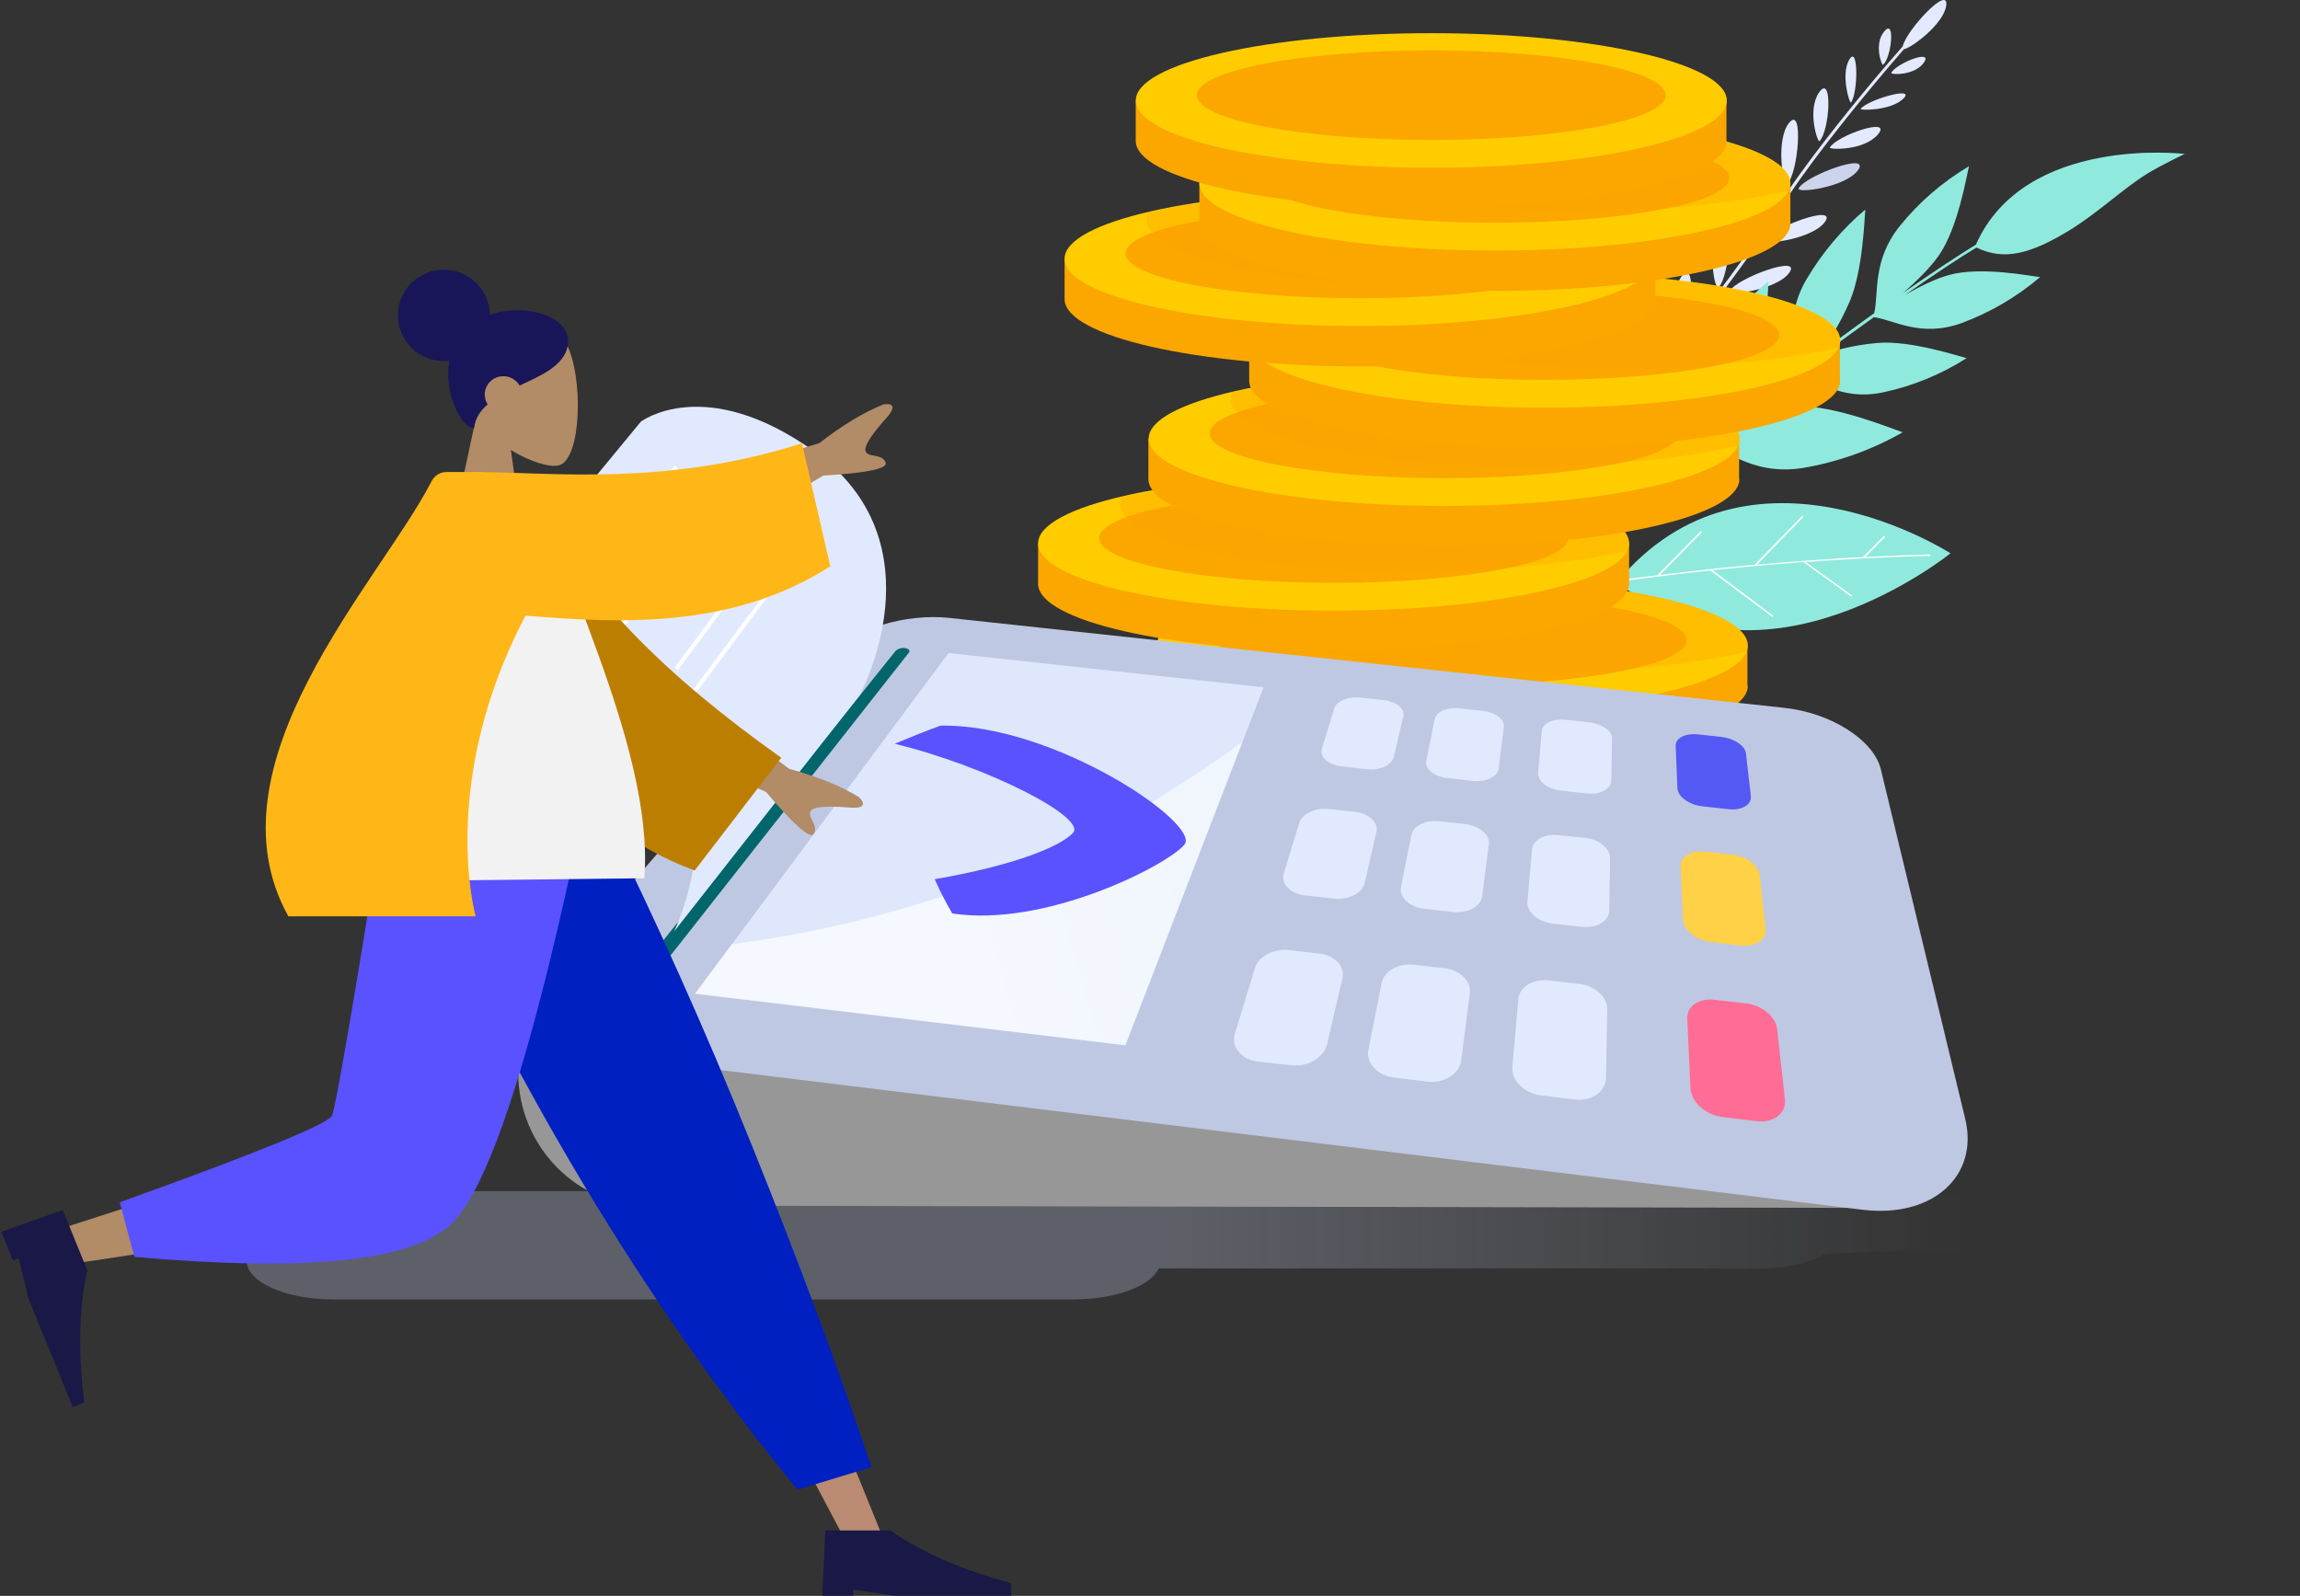 <?xml version="1.0" encoding="UTF-8"?>
<svg xmlns="http://www.w3.org/2000/svg" width="1026" height="712" viewBox="0 0 1026 712" fill="none">
  <rect x="0" y="0" width="1026" height="712" fill="#333333" stroke="none"/>
  <path d="M802.39 83.981C801.102 86.479 823.329 83.59 828.853 75.888C834.766 67.536 805.347 78.369 802.39 83.981Z" fill="url(#paint0_linear_322_884)"></path>
  <path d="M787.616 107.076C786.329 109.574 808.556 106.685 814.079 98.992C819.993 90.632 790.573 101.464 787.616 107.076Z" fill="url(#paint1_linear_322_884)"></path>
  <path d="M771.687 129.782C770.399 132.28 792.626 129.391 798.149 121.697C804.188 113.238 774.643 124.17 771.687 129.782Z" fill="url(#paint2_linear_322_884)"></path>
  <path d="M754.765 151.971C753.477 154.469 775.704 151.58 781.228 143.878C787.1 135.402 757.68 146.359 754.765 151.971Z" fill="url(#paint3_linear_322_884)"></path>
  <path d="M848.775 20.682C844.53 25.511 840.037 30.732 835.543 36.077C824.231 49.649 803.673 74.969 792.884 92.588C774.511 122.737 734.941 170.372 734.551 170.896L735.581 171.812C735.971 171.288 775.666 123.653 794.038 93.379C804.703 75.894 825.003 50.823 836.183 37.385C840.934 31.64 845.436 26.419 849.29 21.981C852.753 21.332 867.015 10.757 868.178 2.539C869.59 -7.119 850.444 13.372 848.775 20.682Z" fill="url(#paint4_linear_322_884)"></path>
  <path d="M816.274 65.835C815.759 66.751 831.433 67.401 837.729 59.957C844.539 51.872 819.356 60.357 816.274 65.835Z" fill="url(#paint5_linear_322_884)"></path>
  <path d="M830.01 48.611C829.503 49.26 843.374 49.526 849.03 44.039C855.069 38.169 832.842 44.564 830.01 48.611Z" fill="url(#paint6_linear_322_884)"></path>
  <path d="M843.643 32.554C843.253 33.337 854.051 33.861 858.162 27.991C862.747 21.597 845.819 28.249 843.643 32.554Z" fill="url(#paint7_linear_322_884)"></path>
  <path d="M797.378 81.763C795.327 83.587 791.988 62.055 798.151 54.744C804.704 46.784 802.113 77.433 797.378 81.763Z" fill="url(#paint8_linear_322_884)"></path>
  <path d="M782.866 105.127C780.806 106.951 777.467 85.419 783.631 78.109C790.184 70.274 787.484 100.814 782.866 105.127Z" fill="url(#paint9_linear_322_884)"></path>
  <path d="M766.667 128.09C764.616 129.914 761.277 108.382 767.44 101.072C773.993 93.112 771.427 123.777 766.667 128.09Z" fill="url(#paint10_linear_322_884)"></path>
  <path d="M749.714 149.872C747.662 151.696 744.315 130.164 750.486 122.854C757.04 114.902 754.465 145.576 749.714 149.872Z" fill="url(#paint11_linear_322_884)"></path>
  <path d="M811.634 62.962C810.862 63.745 805.978 49.132 811.51 41.172C817.673 32.555 816.228 58.524 811.634 62.962Z" fill="url(#paint12_linear_322_884)"></path>
  <path d="M825.651 45.736C825.136 46.394 821.024 33.472 824.878 26.686C829.123 19.375 828.865 41.956 825.651 45.736Z" fill="url(#paint13_linear_322_884)"></path>
  <path d="M840.038 28.902C839.399 29.426 835.802 19.502 840.553 14.023C845.57 7.886 843.768 25.638 840.038 28.902Z" fill="url(#paint14_linear_322_884)"></path>
  <path d="M733.173 207.832V208.99L725.698 209.248L726.861 212.778C729.685 211.338 741.504 205.076 757.311 195.418C758.332 186.259 752.942 172.579 762.959 155.61C769.783 144.114 778.568 133.909 788.915 125.461C788.525 129.382 788.275 153.129 782.362 166.576C778.117 176.234 773.881 182.762 770.16 187.191C770.409 187.067 770.8 186.933 771.057 186.8C778.383 181.979 786.091 176.625 793.799 170.747C795.983 169.082 798.168 167.491 800.352 165.793C801.374 156.393 795.593 142.296 805.743 124.811C812.694 112.953 821.6 102.362 832.081 93.488C831.699 97.534 831.06 120.506 825.146 134.47C820.262 145.693 815.253 153.129 811.026 157.958C820.021 151.297 828.377 145.302 836.085 139.69C838.136 130.531 835.179 116.069 847.514 100.798C856.127 90.144 866.571 81.121 878.354 74.154C877.324 78.067 873.603 101.04 865.247 113.437C861.393 119.183 854.84 125.577 848.934 130.664C861.526 121.922 872.316 114.745 881.435 109.133C903.147 60.058 974.587 68.675 974.587 68.675C974.587 68.675 964.047 73.671 957.751 77.551C947.219 84.071 935.915 94.903 923.19 102.738C905.847 113.313 894.027 116.443 881.66 110.44C874.334 114.878 864.317 121.397 849.798 131.58C856.218 127.925 863.669 124.145 869.84 122.58C884.102 118.791 906.071 123.229 910.058 123.62C899.701 132.459 887.869 139.396 875.106 144.111C856.833 150.772 844.789 142.671 835.919 141.497C828.859 146.593 820.885 152.321 812.022 158.857C817.836 156.359 826.142 154.028 837.721 152.987C852.365 151.813 873.437 158.857 877.291 159.773C865.883 167.058 853.262 172.231 840.03 175.043C820.926 179.09 810.129 169.04 801.233 166.717C799.048 168.291 796.864 169.981 794.679 171.713C788.383 176.542 781.963 180.98 775.924 185.035C782.212 183.078 790.443 181.638 801.49 181.246C818.7 180.73 844.274 191.429 848.768 192.862C834.953 200.746 819.865 206.137 804.19 208.79C780.8 212.445 768.599 199.264 758.191 196.517C740.333 207.616 727.351 214.135 727.102 214.268L726.454 214.527L724.402 208.132L733.173 207.832Z" fill="#8FEADD"></path>
  <path d="M870.096 246.856C870.096 246.856 780.291 188.906 721.543 259.512C786.072 314.732 870.096 246.856 870.096 246.856Z" fill="#8FEADD"></path>
  <path d="M861.086 247.382V248.032C860.961 248.032 845.927 248.165 821.516 249.697C816.757 249.955 811.366 250.346 805.452 250.738L826.267 265.725L825.885 266.241L804.431 250.713C792.736 251.629 779.114 252.803 763.956 254.368L791.091 274.767L790.701 275.292L762.951 254.543C750.234 255.842 736.488 257.54 722.093 259.497L721.969 258.847C727.874 258.065 733.655 257.282 739.312 256.624L758.714 236.924L759.229 237.441L740.466 256.499C755.758 254.668 770.019 253.102 782.735 251.928L803.941 230.13L804.456 230.655L783.765 251.928C798.542 250.621 811.258 249.713 821.408 249.056C824.73 248.798 827.962 248.664 831.043 248.539L840.429 239.006L840.944 239.53L832.073 248.539C850.288 247.507 860.986 247.382 861.086 247.382Z" fill="white"></path>
  <path d="M740.723 480.345C740.723 496.914 681.75 510.361 608.907 510.361C536.063 510.361 477.082 496.914 477.082 480.345V462.335H740.598V480.345H740.723Z" fill="#FBA700"></path>
  <path d="M608.907 492.342C681.709 492.342 740.723 478.904 740.723 462.368C740.723 445.832 681.709 432.393 608.907 432.393C536.104 432.393 477.082 445.832 477.082 462.368C477.082 478.904 536.096 492.342 608.907 492.342Z" fill="#FFCC00"></path>
  <path d="M608.897 479.944C666.657 479.944 713.478 471.01 713.478 459.961C713.478 448.912 666.657 439.978 608.897 439.978C551.137 439.978 504.316 448.92 504.316 459.961C504.316 471.001 551.137 479.944 608.897 479.944Z" fill="#FBA700"></path>
  <path opacity="0.3" d="M477.215 461.93C499.824 471.089 542.733 477.2 592.203 477.2C664.532 477.2 723.255 463.878 724.019 447.442C701.41 438.283 658.493 432.172 609.031 432.172C536.569 432.305 477.854 445.452 477.215 461.93Z" fill="#FF9E00"></path>
  <path d="M713.477 437.523C713.477 454.101 654.504 467.548 581.66 467.548C508.817 467.548 449.836 454.101 449.836 437.523V419.513H713.352V437.523H713.477Z" fill="#FBA700"></path>
  <path d="M581.66 449.536C654.462 449.536 713.477 436.098 713.477 419.562C713.477 403.026 654.504 389.545 581.66 389.545C508.817 389.545 449.836 402.984 449.836 419.562C449.836 436.139 508.858 449.536 581.66 449.536Z" fill="#FFCC00"></path>
  <path d="M581.663 437.129C639.423 437.129 686.252 428.186 686.252 417.146C686.252 406.105 639.423 397.163 581.663 397.163C523.903 397.163 477.082 406.097 477.082 417.146C477.082 428.195 523.903 437.129 581.663 437.129Z" fill="#FBA700"></path>
  <path opacity="0.3" d="M581.66 389.5C544.533 389.5 511.126 393.022 487.097 398.659C486.703 399.567 486.486 400.542 486.457 401.531C486.457 418.101 545.43 431.506 618.273 431.506C655.409 431.506 688.816 427.984 712.837 422.347C713.234 421.44 713.451 420.465 713.477 419.475C713.477 402.939 654.504 389.5 581.66 389.5Z" fill="#FF9E00"></path>
  <path d="M763.977 390.152C763.977 406.729 705.004 420.176 632.16 420.176C559.317 420.176 500.336 406.729 500.336 390.152V372.184H763.977V390.152Z" fill="#FBA700"></path>
  <path d="M632.16 402.157C704.962 402.157 763.977 388.719 763.977 372.183C763.977 355.647 704.929 342.125 632.16 342.125C559.392 342.125 500.336 355.53 500.336 372.183C500.336 388.835 559.35 402.157 632.16 402.157Z" fill="#FFCC00"></path>
  <path d="M632.151 389.76C689.911 389.76 736.732 380.826 736.732 369.777C736.732 358.728 689.911 349.794 632.151 349.794C574.391 349.794 527.57 358.736 527.57 369.777C527.57 380.818 574.391 389.76 632.151 389.76Z" fill="#FBA700"></path>
  <path opacity="0.3" d="M632.16 341.734C595.024 341.734 561.626 345.256 537.597 350.893C537.203 351.801 536.986 352.776 536.957 353.766C536.957 370.343 595.93 383.74 668.773 383.74C705.901 383.74 739.308 380.218 763.337 374.581C763.73 373.673 763.947 372.698 763.977 371.709C763.977 355.181 705.004 341.734 632.16 341.734Z" fill="#FF9E00"></path>
  <path d="M734.426 350.741C734.426 367.319 675.453 380.716 602.61 380.716C529.766 380.716 470.785 367.277 470.785 350.741V332.731H734.426V350.741Z" fill="#FBA700"></path>
  <path d="M602.61 362.752C675.412 362.752 734.426 349.305 734.426 332.728C734.426 316.15 675.453 302.711 602.61 302.711C529.766 302.711 470.785 316.15 470.785 332.728C470.785 349.305 529.808 362.752 602.61 362.752Z" fill="#FFCC00"></path>
  <path d="M602.608 350.353C660.368 350.353 707.189 341.411 707.189 330.37C707.189 319.33 660.368 310.387 602.608 310.387C544.848 310.387 498.027 319.33 498.027 330.37C498.027 341.411 544.848 350.353 602.608 350.353Z" fill="#FBA700"></path>
  <path opacity="0.3" d="M602.61 303.076C565.473 303.076 532.075 306.598 508.046 312.235C507.653 313.143 507.436 314.118 507.406 315.107C507.406 331.685 566.379 345.123 639.222 345.123C676.359 345.123 709.765 341.601 733.786 335.964C734.179 335.056 734.396 334.081 734.426 333.092C734.426 316.548 675.453 303.076 602.61 303.076Z" fill="#FF9E00"></path>
  <path d="M779.684 305.977C779.684 322.546 720.711 335.951 647.859 335.951C575.007 335.951 516.043 322.504 516.043 305.977V287.958H779.517V305.977H779.684Z" fill="#FBA700"></path>
  <path d="M647.828 317.977C720.63 317.977 779.652 304.539 779.652 288.003C779.652 271.467 720.63 257.945 647.828 257.945C575.026 257.945 516.012 271.383 516.012 287.961C516.012 304.539 575.026 317.977 647.828 317.977Z" fill="#FFCC00"></path>
  <path d="M647.827 305.574C705.587 305.574 752.408 296.631 752.408 285.591C752.408 274.55 705.587 265.608 647.827 265.608C590.067 265.608 543.246 274.542 543.246 285.591C543.246 296.64 590.067 305.574 647.827 305.574Z" fill="#FBA700"></path>
  <path opacity="0.3" d="M647.824 257.945C610.697 257.945 577.29 261.467 553.269 267.104C552.869 268.01 552.649 268.986 552.621 269.976C552.621 286.546 611.594 299.951 684.446 299.951C721.573 299.951 754.98 296.429 779.009 290.792C779.403 289.884 779.62 288.909 779.649 287.919C779.682 271.383 720.71 257.945 647.824 257.945Z" fill="#FF9E00"></path>
  <path d="M726.719 260.427C726.719 277.005 667.746 290.444 594.903 290.444C522.059 290.444 463.078 277.005 463.078 260.427V242.418H726.719V260.427Z" fill="#FBA700"></path>
  <path d="M594.903 272.438C667.705 272.438 726.719 259 726.719 242.414C726.719 225.828 667.705 212.398 594.903 212.398C522.101 212.398 463.078 225.836 463.078 242.414C463.078 258.991 522.101 272.438 594.903 272.438Z" fill="#FFCC00"></path>
  <path d="M594.901 260.04C652.661 260.04 699.482 251.097 699.482 240.057C699.482 229.016 652.661 220.073 594.901 220.073C537.141 220.073 490.32 229.016 490.32 240.057C490.32 251.097 537.15 260.04 594.901 260.04Z" fill="#FBA700"></path>
  <path opacity="0.3" d="M594.903 212.788C557.766 212.788 524.368 216.318 500.339 221.947C499.946 222.852 499.729 223.824 499.699 224.811C499.699 241.389 558.672 254.836 631.515 254.836C668.651 254.836 702.05 251.305 726.079 245.677C726.472 244.769 726.689 243.794 726.719 242.804C726.719 226.235 667.746 212.788 594.903 212.788Z" fill="#FF9E00"></path>
  <path d="M775.922 213.702C775.922 230.279 716.949 243.676 644.106 243.676C571.262 243.676 512.281 230.238 512.281 213.702V195.667H775.797V213.677L775.922 213.702Z" fill="#FBA700"></path>
  <path d="M644.23 225.717C717.041 225.717 776.055 212.278 776.055 195.742C776.055 179.206 717.041 165.693 644.23 165.693C571.42 165.693 512.414 179.115 512.414 195.667C512.414 212.22 571.428 225.717 644.23 225.717Z" fill="#FFCC00"></path>
  <path d="M644.23 213.322C701.99 213.322 748.811 204.379 748.811 193.338C748.811 182.298 701.99 173.355 644.23 173.355C586.47 173.355 539.641 182.348 539.641 193.355C539.641 204.362 586.47 213.322 644.23 213.322Z" fill="#FBA700"></path>
  <path opacity="0.3" d="M644.231 165.933C607.095 165.933 573.696 169.455 549.667 175.092C549.274 176 549.057 176.975 549.027 177.965C549.027 194.542 608 207.981 680.844 207.981C717.98 207.981 751.378 204.459 775.407 198.822C775.8 197.914 776.018 196.939 776.047 195.949C775.922 179.372 716.95 165.933 644.231 165.933Z" fill="#FF9E00"></path>
  <path d="M820.891 169.853C820.891 186.422 761.918 199.869 689.066 199.869C616.214 199.869 557.25 186.422 557.25 169.853V151.844H820.758V169.853H820.891Z" fill="#FBA700"></path>
  <path d="M689.066 181.864C761.868 181.864 820.891 168.417 820.891 151.84C820.891 135.262 761.868 121.823 689.066 121.823C616.264 121.823 557.25 135.262 557.25 151.84C557.25 168.417 616.264 181.864 689.066 181.864Z" fill="#FFCC00"></path>
  <path d="M689.073 169.465C746.825 169.465 793.654 160.523 793.654 149.482C793.654 138.442 746.825 129.499 689.073 129.499C631.321 129.499 584.492 138.467 584.492 149.499C584.492 160.531 631.305 169.465 689.073 169.465Z" fill="#FBA700"></path>
  <path opacity="0.3" d="M689.067 122.077C651.939 122.077 618.532 125.607 594.503 131.236C594.109 132.144 593.892 133.119 593.863 134.109C593.863 150.678 652.836 164.125 725.688 164.125C762.816 164.125 796.222 160.594 820.243 154.966C820.643 154.062 820.863 153.09 820.891 152.102C820.891 135.524 761.918 122.077 689.067 122.077Z" fill="#FF9E00"></path>
  <path d="M738.539 133.439C738.539 150.016 679.566 163.463 606.715 163.463C533.863 163.463 474.898 150.016 474.898 133.439V115.429H738.406V133.439H738.539Z" fill="#FBA700"></path>
  <path d="M606.715 145.446C679.517 145.446 738.539 132.007 738.539 115.429C738.539 98.852 679.517 85.455 606.715 85.455C533.913 85.455 474.898 98.893 474.898 115.429C474.898 131.965 533.913 145.446 606.715 145.446Z" fill="#FFCC00"></path>
  <path d="M606.722 133.044C664.482 133.044 711.303 124.102 711.303 113.061C711.303 102.021 664.482 93.078 606.722 93.078C548.962 93.078 502.133 102.021 502.133 113.061C502.133 124.102 548.962 133.044 606.722 133.044Z" fill="#FBA700"></path>
  <path opacity="0.3" d="M606.711 85.676C569.583 85.676 536.177 89.198 512.156 94.835C511.756 95.741 511.536 96.717 511.508 97.707C511.508 114.285 570.48 127.723 643.332 127.723C680.46 127.723 713.867 124.201 737.896 118.565C738.289 117.656 738.506 116.681 738.536 115.692C738.536 99.248 679.563 85.676 606.711 85.676Z" fill="#FF9E00"></path>
  <path d="M798.664 99.763C798.664 116.341 739.691 129.779 666.84 129.779C593.988 129.779 535.023 116.341 535.023 99.763V81.753H798.664V99.763Z" fill="#FBA700"></path>
  <path d="M666.84 111.772C739.642 111.772 798.664 98.334 798.664 81.756C798.664 65.179 739.642 51.74 666.84 51.74C594.038 51.74 535.023 65.179 535.023 81.756C535.023 98.334 594.038 111.772 666.84 111.772Z" fill="#FFCC00"></path>
  <path d="M666.847 99.375C724.607 99.375 771.428 90.441 771.428 79.392C771.428 68.343 724.607 59.409 666.847 59.409C609.087 59.409 562.258 68.352 562.258 79.392C562.258 90.433 609.087 99.375 666.847 99.375Z" fill="#FBA700"></path>
  <path opacity="0.3" d="M666.84 52.13C629.712 52.13 596.305 55.652 572.285 61.289C571.885 62.196 571.665 63.171 571.637 64.162C571.637 80.739 630.609 94.178 703.461 94.178C740.589 94.178 773.996 90.656 798.025 85.019C798.418 84.111 798.635 83.136 798.664 82.147C798.664 65.569 739.692 52.13 666.84 52.13Z" fill="#FF9E00"></path>
  <path d="M770.273 62.842C770.273 79.411 711.301 92.858 638.449 92.858C565.597 92.858 506.633 79.411 506.633 62.842V44.832H770.141V62.842H770.273Z" fill="#FBA700"></path>
  <path d="M638.484 74.838C711.286 74.838 770.309 61.399 770.309 44.863C770.309 28.327 711.253 14.805 638.484 14.805C565.715 14.805 506.668 28.244 506.668 44.821C506.668 61.399 565.649 74.838 638.484 74.838Z" fill="#FFCC00"></path>
  <path d="M638.48 62.447C696.24 62.447 743.06 53.505 743.06 42.464C743.06 31.423 696.215 22.481 638.48 22.481C580.745 22.481 533.891 31.423 533.891 42.464C533.891 53.505 580.695 62.447 638.48 62.447Z" fill="#FBA700"></path>
  <path opacity="0.3" d="M755.23 431.792C754.724 431.792 754.333 431.658 753.818 431.658C753.555 431.679 753.29 431.636 753.046 431.533H752.539C753.046 431.142 753.303 425.53 753.303 425.53C753.303 424.872 752.664 424.223 751.509 423.574C746.75 420.568 729.025 418.478 713.991 417.962C706.408 417.695 702.811 417.57 696.906 417.695C667.477 417.828 643.839 421.226 643.839 425.53V430.226C643.839 430.751 644.229 431.275 645.126 431.891H535.022C523.202 431.891 513.426 438.02 512.404 445.721H506.109C491.988 445.721 480.285 453.556 480.285 462.948C480.285 468.694 484.438 497.402 490.693 519.076C481.315 518.243 470.65 517.769 460.791 517.502C449.487 517.244 443.963 517.111 435.092 517.244C390.896 517.377 355.562 520.766 355.562 525.071V529.775C355.562 530.291 356.21 530.816 357.365 531.44H192.233C174.5 531.44 159.84 537.568 158.179 545.27H148.677C127.347 545.27 110.004 553.105 110.004 562.497C110.004 572.022 127.446 579.724 148.677 579.724H479.006C497.636 579.724 513.31 573.721 516.915 565.894H785.946C797.383 565.894 807.541 563.396 813.704 559.5C821.412 559.233 828.473 558.717 834.768 558.326H982.142C991.386 558.326 999.094 555.453 1001.15 551.532H1003.72C1015.42 551.532 1025.05 547.227 1025.05 542.006C1025.05 536.786 1015.42 532.481 1003.72 532.481H895.793C889.148 532.481 883.201 533.788 879.347 536.003C876.132 534.571 868.549 533.13 857.751 532.09H857.494C856.854 532.09 856.215 531.956 855.567 531.956C855.219 531.976 854.87 531.934 854.537 531.832C853.897 531.832 853.258 531.698 852.61 531.698C852.264 531.72 851.917 531.675 851.588 531.565C850.94 531.565 850.301 531.44 849.528 531.44C849.139 531.462 848.748 531.417 848.374 531.307C847.734 531.307 846.962 531.174 846.322 531.174C845.93 531.194 845.538 531.152 845.159 531.049H844.387C845.159 530.658 845.55 530.133 845.55 529.742V525.037C845.55 524.388 844.644 523.738 842.85 523.081C835.657 520.083 809.186 517.993 786.577 517.469C775.273 517.211 769.741 517.077 760.878 517.211C751.742 517.211 743.02 517.469 734.922 517.735C743.02 499.592 701.009 490.067 702.529 484.846C702.554 484.913 755.363 431.792 755.23 431.792Z" fill="url(#paint15_linear_322_884)"></path>
  <path d="M862.747 495.343L344.104 454.885C339.635 444.194 332.12 435.062 322.499 428.631C312.878 422.201 301.579 418.757 290.015 418.733C257.514 418.733 231.176 445.493 231.176 478.507C231.176 511.521 257.514 538.281 290.015 538.281C292.11 538.281 294.202 538.144 296.278 537.873L843.22 538.922L862.747 495.343Z" fill="#979797"></path>
  <path d="M839.005 343.177L876.648 499.136C882.82 524.456 862.387 543.515 830.915 539.726L272.661 471.451C243.632 467.929 236.306 446.264 254.803 424.99L370.564 292.02C380.456 280.663 404.104 273.486 423.722 275.701L795.673 315.766C816.396 317.856 835.791 329.996 839.005 343.177Z" fill="#BFC8E2"></path>
  <path d="M563.67 306.631L501.998 466.379L310.055 443.406L423.116 291.361L563.67 306.631Z" fill="#DFE7FD"></path>
  <path opacity="0.69" d="M502.267 364.58C480.545 376.977 457.705 387.292 434.05 395.387C398.583 407.66 362.868 416.66 326.512 421.198L310.066 443.254L502.001 466.268L554.163 331.066C537.534 343.247 520.206 354.437 502.267 364.58Z" fill="url(#paint16_linear_322_884)"></path>
  <path d="M598.881 436.361L591.97 465.986C590.558 471.856 583.357 476.161 575.782 475.253L561.13 473.588C553.655 472.672 549.053 467.06 550.856 461.19L559.843 431.823C561.388 426.603 568.323 423.081 575.134 423.863L588.499 425.429C595.409 426.178 600.036 431.141 598.881 436.361Z" fill="#E1E9FF"></path>
  <path d="M614.037 370.978L608.763 393.95C607.741 398.513 601.445 401.652 594.892 400.869L582.043 399.429C575.489 398.646 571.378 394.341 572.665 389.77L579.601 367.064C580.888 363.018 586.794 360.279 592.832 360.928L604.66 362.235C610.69 363.026 614.934 366.931 614.037 370.978Z" fill="#E1E9FF"></path>
  <path d="M626.021 319.429L621.777 337.697C620.88 341.352 615.489 343.833 609.708 343.176L598.271 341.877C592.457 341.219 588.636 337.714 589.657 334.175L595.189 316.032C596.211 312.768 601.352 310.678 606.876 311.203L617.541 312.377C622.906 313.068 626.76 316.165 626.021 319.429Z" fill="#E1E9FF"></path>
  <path d="M655.667 443.014L651.813 473.163C651.041 479.166 644.23 483.471 636.655 482.563L621.87 480.732C614.395 479.824 609.145 474.071 610.433 468.242L616.347 438.484C617.368 433.264 623.922 429.608 630.733 430.391L644.222 431.956C651.298 432.706 656.307 437.668 655.667 443.014Z" fill="#E1E9FF"></path>
  <path d="M664.147 376.588L661.19 399.826C660.55 404.389 654.769 407.653 648.083 406.87L635.233 405.438C628.688 404.655 624.062 400.217 624.959 395.646L629.585 372.549C630.358 368.503 636.006 365.63 642.177 366.413L654.121 367.72C660.16 368.628 664.662 372.549 664.147 376.588Z" fill="#E1E9FF"></path>
  <path d="M670.826 324.383L668.517 342.918C668.002 346.573 662.861 349.054 656.947 348.396L645.518 347.089C639.604 346.44 635.493 342.926 636.265 339.262L639.994 320.861C640.634 317.597 645.643 315.374 651.041 316.032L661.74 317.231C667.23 317.855 671.341 320.994 670.826 324.383Z" fill="#E1E9FF"></path>
  <path d="M716.956 450.199L716.441 480.864C716.308 487.001 710.012 491.439 702.437 490.523L687.486 488.699C679.911 487.784 674.13 482.038 674.645 475.91L677.336 445.628C677.851 440.282 683.89 436.627 690.834 437.41L704.447 438.975C711.432 439.758 717.081 444.72 716.956 450.199Z" fill="#E1E9FF"></path>
  <path d="M718.223 382.72L717.857 406.324C717.724 411.02 712.201 414.284 705.647 413.502L692.673 412.061C686.028 411.279 680.978 406.841 681.369 402.145L683.42 378.848C683.811 374.685 689.077 371.929 695.24 372.586L707.317 373.852C713.355 374.501 718.223 378.548 718.223 382.72Z" fill="#E1E9FF"></path>
  <path d="M719.132 329.603L718.75 348.396C718.617 352.051 713.767 354.665 707.828 354.008L696.266 352.709C690.352 352.051 685.859 348.546 686.116 344.749L687.777 326.081C688.035 322.684 692.761 320.603 698.309 321.086L709.107 322.26C714.763 323.059 719.265 326.215 719.132 329.603Z" fill="#E1E9FF"></path>
  <path d="M792.75 459.07L796.222 490.419C796.994 496.689 791.238 501.126 783.497 500.211L768.471 498.379C760.763 497.471 754.351 491.593 754.077 485.332L752.665 454.399C752.407 448.921 757.931 445.132 764.999 446.073L778.746 447.639C785.814 448.371 792.143 453.459 792.75 459.07Z" fill="#FF6C95"></path>
  <path d="M784.918 390.29L787.618 414.436C788.133 419.266 783.124 422.521 776.438 421.872L763.331 420.306C756.686 419.524 750.997 414.953 750.747 410.257L749.717 386.377C749.585 382.064 754.469 379.324 760.64 379.974L772.708 381.281C779.004 381.939 784.403 385.985 784.918 390.29Z" fill="#FFD147"></path>
  <path d="M778.854 336.12L781.038 355.271C781.42 359.059 776.927 361.674 771.013 361.016L759.326 359.717C753.413 359.059 748.404 355.404 748.271 351.624L747.499 332.698C747.374 329.301 751.743 327.086 757.267 327.611L768.064 328.785C773.604 329.468 778.488 332.732 778.854 336.12Z" fill="#5459F5"></path>
  <path d="M405.385 291.227L290.272 437.528C289.471 438.427 288.475 439.13 287.361 439.583C286.246 440.036 285.043 440.228 283.844 440.142C281.659 439.884 281.02 438.319 282.299 436.487L399.48 290.445C400.041 289.92 400.714 289.531 401.448 289.306C402.182 289.08 402.958 289.026 403.716 289.146C405.385 289.404 406.158 290.32 405.385 291.227Z" fill="#00666B"></path>
  <path d="M419.518 323.736C412.458 326.342 405.647 329.082 399.094 331.821C440.466 341.871 485.044 364.843 478.624 371.629C472.809 377.765 452.41 386.117 416.952 392.253C419.28 397.485 421.898 402.583 424.793 407.523C466.414 413.918 520.768 385.983 528.343 376.849C536.051 367.716 470.268 322.82 419.518 323.736Z" fill="#5A52FF"></path>
  <path d="M300.677 415.611L383.413 310.284C383.413 310.284 420.673 242.55 363.113 201.31C314.29 166.464 285.867 188.129 285.867 188.129L192.84 301.016C192.84 301.016 255.791 283.531 292.022 321.641C328.169 359.75 300.677 415.611 300.677 415.611Z" fill="#E1E9FF"></path>
  <path d="M301 207.643L246.496 274.652L247.883 275.818L302.387 208.808L301 207.643Z" fill="white"></path>
  <path d="M317.04 207.688L262.918 274.673L264.305 275.83L318.427 208.846L317.04 207.688Z" fill="white"></path>
  <path d="M315.106 231.054L273.75 282.177L275.145 283.334L316.501 232.211L315.106 231.054Z" fill="white"></path>
  <path d="M348.843 254.595L309.281 307.658L310.718 308.765L350.263 255.702L348.843 254.595Z" fill="white"></path>
  <path d="M342.878 241.461L300.875 297.913L302.312 299.021L344.315 242.602L342.878 241.461Z" fill="white"></path>
  <path fill-rule="evenodd" clip-rule="evenodd" d="M252.553 153.145C260.394 167.807 259.464 204.984 249.322 207.607C245.277 208.656 236.664 206.091 227.901 200.796L233.399 239.796H200.906L212.094 187.532C205.857 180.188 201.637 171.196 202.343 161.113C204.37 132.096 244.704 138.49 252.553 153.145Z" fill="#B28B67"></path>
  <path fill-rule="evenodd" clip-rule="evenodd" d="M198.198 120.398C203.577 120.395 208.738 122.534 212.546 126.343C216.353 130.152 218.497 135.321 218.506 140.714V140.431C234.827 134.76 256.008 141.38 253.175 154.668C251.356 163.203 241.497 167.466 231.804 172.02C231.062 170.748 229.999 169.693 228.722 168.962C227.445 168.231 225.998 167.85 224.528 167.857C222.35 167.837 220.254 168.683 218.697 170.209C217.14 171.735 216.25 173.818 216.222 176C216.219 177.563 216.676 179.092 217.534 180.397C214.278 183.244 211.977 186.666 211.413 191.112C206.155 191.112 197.658 175.634 200.465 160.955C199.72 161.032 198.972 161.071 198.223 161.071C195.522 161.126 192.837 160.64 190.326 159.642C187.815 158.644 185.527 157.153 183.598 155.258C181.669 153.362 180.136 151.1 179.089 148.603C178.043 146.107 177.504 143.426 177.504 140.718C177.504 138.01 178.043 135.329 179.089 132.832C180.136 130.336 181.669 128.073 183.598 126.178C185.527 124.282 187.815 122.792 190.326 121.794C192.837 120.795 195.522 120.31 198.223 120.364L198.198 120.398Z" fill="#181658"></path>
  <path fill-rule="evenodd" clip-rule="evenodd" d="M192.328 360.777L298.338 538.426L377.818 688.623H394.928L261.766 360.777H192.328Z" fill="#BA8B72"></path>
  <path fill-rule="evenodd" clip-rule="evenodd" d="M355.741 664.577L388.757 654.585C374.288 611.25 356.568 563.552 335.599 511.49C314.629 459.429 292.086 409.194 267.971 360.785H174.703C201.487 422.016 229.888 477.655 259.906 527.701C289.924 577.748 321.869 623.373 355.741 664.577Z" fill="#0020C2"></path>
  <path fill-rule="evenodd" clip-rule="evenodd" d="M185.367 360.769C175.358 423.199 156.063 502.964 154.244 505.404C153.026 507.069 109.317 521.751 23.117 549.45L26.813 564.579C129.608 549.708 183.772 538.173 189.304 529.975C197.61 517.669 239.048 420.476 255.104 360.744L185.367 360.769Z" fill="#B28B67"></path>
  <path fill-rule="evenodd" clip-rule="evenodd" d="M53.418 536.395L59.93 560.766C136.821 567.515 183.93 562.631 201.256 546.111C214.214 533.75 228.531 496.084 244.207 433.116C249.489 411.878 254.927 387.763 260.52 360.769H171.646C157.603 448.417 149.748 494.078 148.081 497.752C146.415 501.427 114.86 514.308 53.418 536.395Z" fill="#5A52FF"></path>
  <path fill-rule="evenodd" clip-rule="evenodd" d="M306.609 309.529L352.118 343.043C364.461 346.373 374.774 350.536 383.058 355.532C385.01 357.314 387.377 360.936 379.262 360.311C371.147 359.687 362.592 359.395 361.47 362.168C360.349 364.941 365.258 368.255 362.999 372.001C361.487 374.499 354.361 368.243 341.619 353.234L296.551 334.5L306.609 309.529ZM395.533 186.301C390.159 192.421 384.736 199.098 386.305 201.663C387.875 204.227 393.44 202.296 395.06 206.359C396.14 209.068 386.867 211.01 367.243 212.187L325.198 236.991L311.394 213.986L365.466 197.716C375.555 189.839 385.071 184.083 394.013 180.447C396.613 179.931 400.932 180.214 395.533 186.334V186.301Z" fill="#B28B67"></path>
  <path fill-rule="evenodd" clip-rule="evenodd" d="M235.924 219.314C260.709 265.633 296.558 301.145 348.495 338.055L309.889 388.371C251.888 366.722 240.201 325.641 225.168 281.878C221.397 270.895 218.764 235.884 216.496 217.458L235.924 219.314Z" fill="#BC7E00"></path>
  <path fill-rule="evenodd" clip-rule="evenodd" d="M170.922 393.125L287.422 391.826C292.281 331.644 243.176 245.359 242.636 216.975C242.636 215.526 239.945 212.978 238.765 213.311C230.149 215.748 220.932 214.838 211.115 210.58C185.067 252.595 176.063 323.776 170.922 393.125Z" fill="#F2F2F2"></path>
  <path fill-rule="evenodd" clip-rule="evenodd" d="M357.741 197.741L370.391 252.62C325.862 281.337 273.941 277.823 234.43 274.668C195.184 349.287 212.195 408.82 212.195 408.82H128.645C90.886 340.995 169.46 259.256 192.127 215.426C192.958 213.761 194.835 210.597 199.171 210.597H216.19V210.664C247.703 210.938 298.768 216.7 357.741 197.741Z" fill="#FFB717"></path>
  <path fill-rule="evenodd" clip-rule="evenodd" d="M0.582 549.574L27.992 539.841L38.956 566.776C35.207 583.212 34.758 602.851 37.61 625.693L32.494 627.799L12.617 579.066L8.373 561.348L5.815 562.397L0.582 549.574Z" fill="#191847"></path>
  <path fill-rule="evenodd" clip-rule="evenodd" d="M366.801 711.897L368.18 682.805H397.201C410.967 692.508 428.932 700.357 451.098 706.352V711.897H398.58L380.614 709.125V711.897H366.801Z" fill="#191847"></path>
  <defs>
    <linearGradient id="paint0_linear_322_884" x1="935.701" y1="-24.044" x2="603.802" y2="261.854" gradientUnits="userSpaceOnUse">
      <stop stop-color="#BFC8E2"></stop>
      <stop offset="1" stop-color="#E3EAFF"></stop>
    </linearGradient>
    <linearGradient id="paint1_linear_322_884" x1="31690.2" y1="10645.4" x2="27769.7" y2="2955.65" gradientUnits="userSpaceOnUse">
      <stop stop-color="#BFC8E2"></stop>
      <stop offset="1" stop-color="#E3EAFF"></stop>
    </linearGradient>
    <linearGradient id="paint2_linear_322_884" x1="31851.1" y1="10631.6" x2="27910.8" y2="2922.57" gradientUnits="userSpaceOnUse">
      <stop stop-color="#BFC8E2"></stop>
      <stop offset="1" stop-color="#E3EAFF"></stop>
    </linearGradient>
    <linearGradient id="paint3_linear_322_884" x1="31911.8" y1="10603.6" x2="27961.3" y2="2893.97" gradientUnits="userSpaceOnUse">
      <stop stop-color="#BFC8E2"></stop>
      <stop offset="1" stop-color="#E3EAFF"></stop>
    </linearGradient>
    <linearGradient id="paint4_linear_322_884" x1="150702" y1="152866" x2="86583.6" y2="109782" gradientUnits="userSpaceOnUse">
      <stop stop-color="#BFC8E2"></stop>
      <stop offset="1" stop-color="#E3EAFF"></stop>
    </linearGradient>
    <linearGradient id="paint5_linear_322_884" x1="26197" y1="8734.56" x2="23056" y2="2440.62" gradientUnits="userSpaceOnUse">
      <stop stop-color="#BFC8E2"></stop>
      <stop offset="1" stop-color="#E3EAFF"></stop>
    </linearGradient>
    <linearGradient id="paint6_linear_322_884" x1="23270.9" y1="6546.42" x2="21176.4" y2="1559.1" gradientUnits="userSpaceOnUse">
      <stop stop-color="#BFC8E2"></stop>
      <stop offset="1" stop-color="#E3EAFF"></stop>
    </linearGradient>
    <linearGradient id="paint7_linear_322_884" x1="17909.7" y1="6924.21" x2="15219.8" y2="2294.15" gradientUnits="userSpaceOnUse">
      <stop stop-color="#BFC8E2"></stop>
      <stop offset="1" stop-color="#E3EAFF"></stop>
    </linearGradient>
    <linearGradient id="paint8_linear_322_884" x1="9090.06" y1="25751.9" x2="4141.4" y2="24628.8" gradientUnits="userSpaceOnUse">
      <stop stop-color="#BFC8E2"></stop>
      <stop offset="1" stop-color="#E3EAFF"></stop>
    </linearGradient>
    <linearGradient id="paint9_linear_322_884" x1="9085.71" y1="25533.5" x2="4157.87" y2="24418.9" gradientUnits="userSpaceOnUse">
      <stop stop-color="#BFC8E2"></stop>
      <stop offset="1" stop-color="#E3EAFF"></stop>
    </linearGradient>
    <linearGradient id="paint10_linear_322_884" x1="9155.92" y1="25411.5" x2="4202.58" y2="24286.1" gradientUnits="userSpaceOnUse">
      <stop stop-color="#BFC8E2"></stop>
      <stop offset="1" stop-color="#E3EAFF"></stop>
    </linearGradient>
    <linearGradient id="paint11_linear_322_884" x1="9171.59" y1="25291.4" x2="4217.78" y2="24165.7" gradientUnits="userSpaceOnUse">
      <stop stop-color="#BFC8E2"></stop>
      <stop offset="1" stop-color="#E3EAFF"></stop>
    </linearGradient>
    <linearGradient id="paint12_linear_322_884" x1="8242.78" y1="21397.3" x2="3835.77" y2="20312.8" gradientUnits="userSpaceOnUse">
      <stop stop-color="#BFC8E2"></stop>
      <stop offset="1" stop-color="#E3EAFF"></stop>
    </linearGradient>
    <linearGradient id="paint13_linear_322_884" x1="6146.89" y1="18686" x2="2924.92" y2="18032.7" gradientUnits="userSpaceOnUse">
      <stop stop-color="#BFC8E2"></stop>
      <stop offset="1" stop-color="#E3EAFF"></stop>
    </linearGradient>
    <linearGradient id="paint14_linear_322_884" x1="6908" y1="14742.6" x2="3383.67" y2="13708.2" gradientUnits="userSpaceOnUse">
      <stop stop-color="#BFC8E2"></stop>
      <stop offset="1" stop-color="#E3EAFF"></stop>
    </linearGradient>
    <linearGradient id="paint15_linear_322_884" x1="110.004" y1="498.718" x2="1025.04" y2="498.718" gradientUnits="userSpaceOnUse">
      <stop offset="0.452" stop-color="#BFC8E2"></stop>
      <stop offset="0.838" stop-color="#BFC8E2" stop-opacity="0"></stop>
    </linearGradient>
    <linearGradient id="paint16_linear_322_884" x1="432.148" y1="426.327" x2="631.815" y2="368.993" gradientUnits="userSpaceOnUse">
      <stop stop-color="white"></stop>
      <stop offset="1" stop-color="#F4FAFC"></stop>
      <stop offset="1" stop-color="#E5F3F8"></stop>
      <stop offset="1" stop-color="#D0EAF2"></stop>
      <stop offset="1" stop-color="#BFE3EE"></stop>
    </linearGradient>
  </defs>
</svg>
